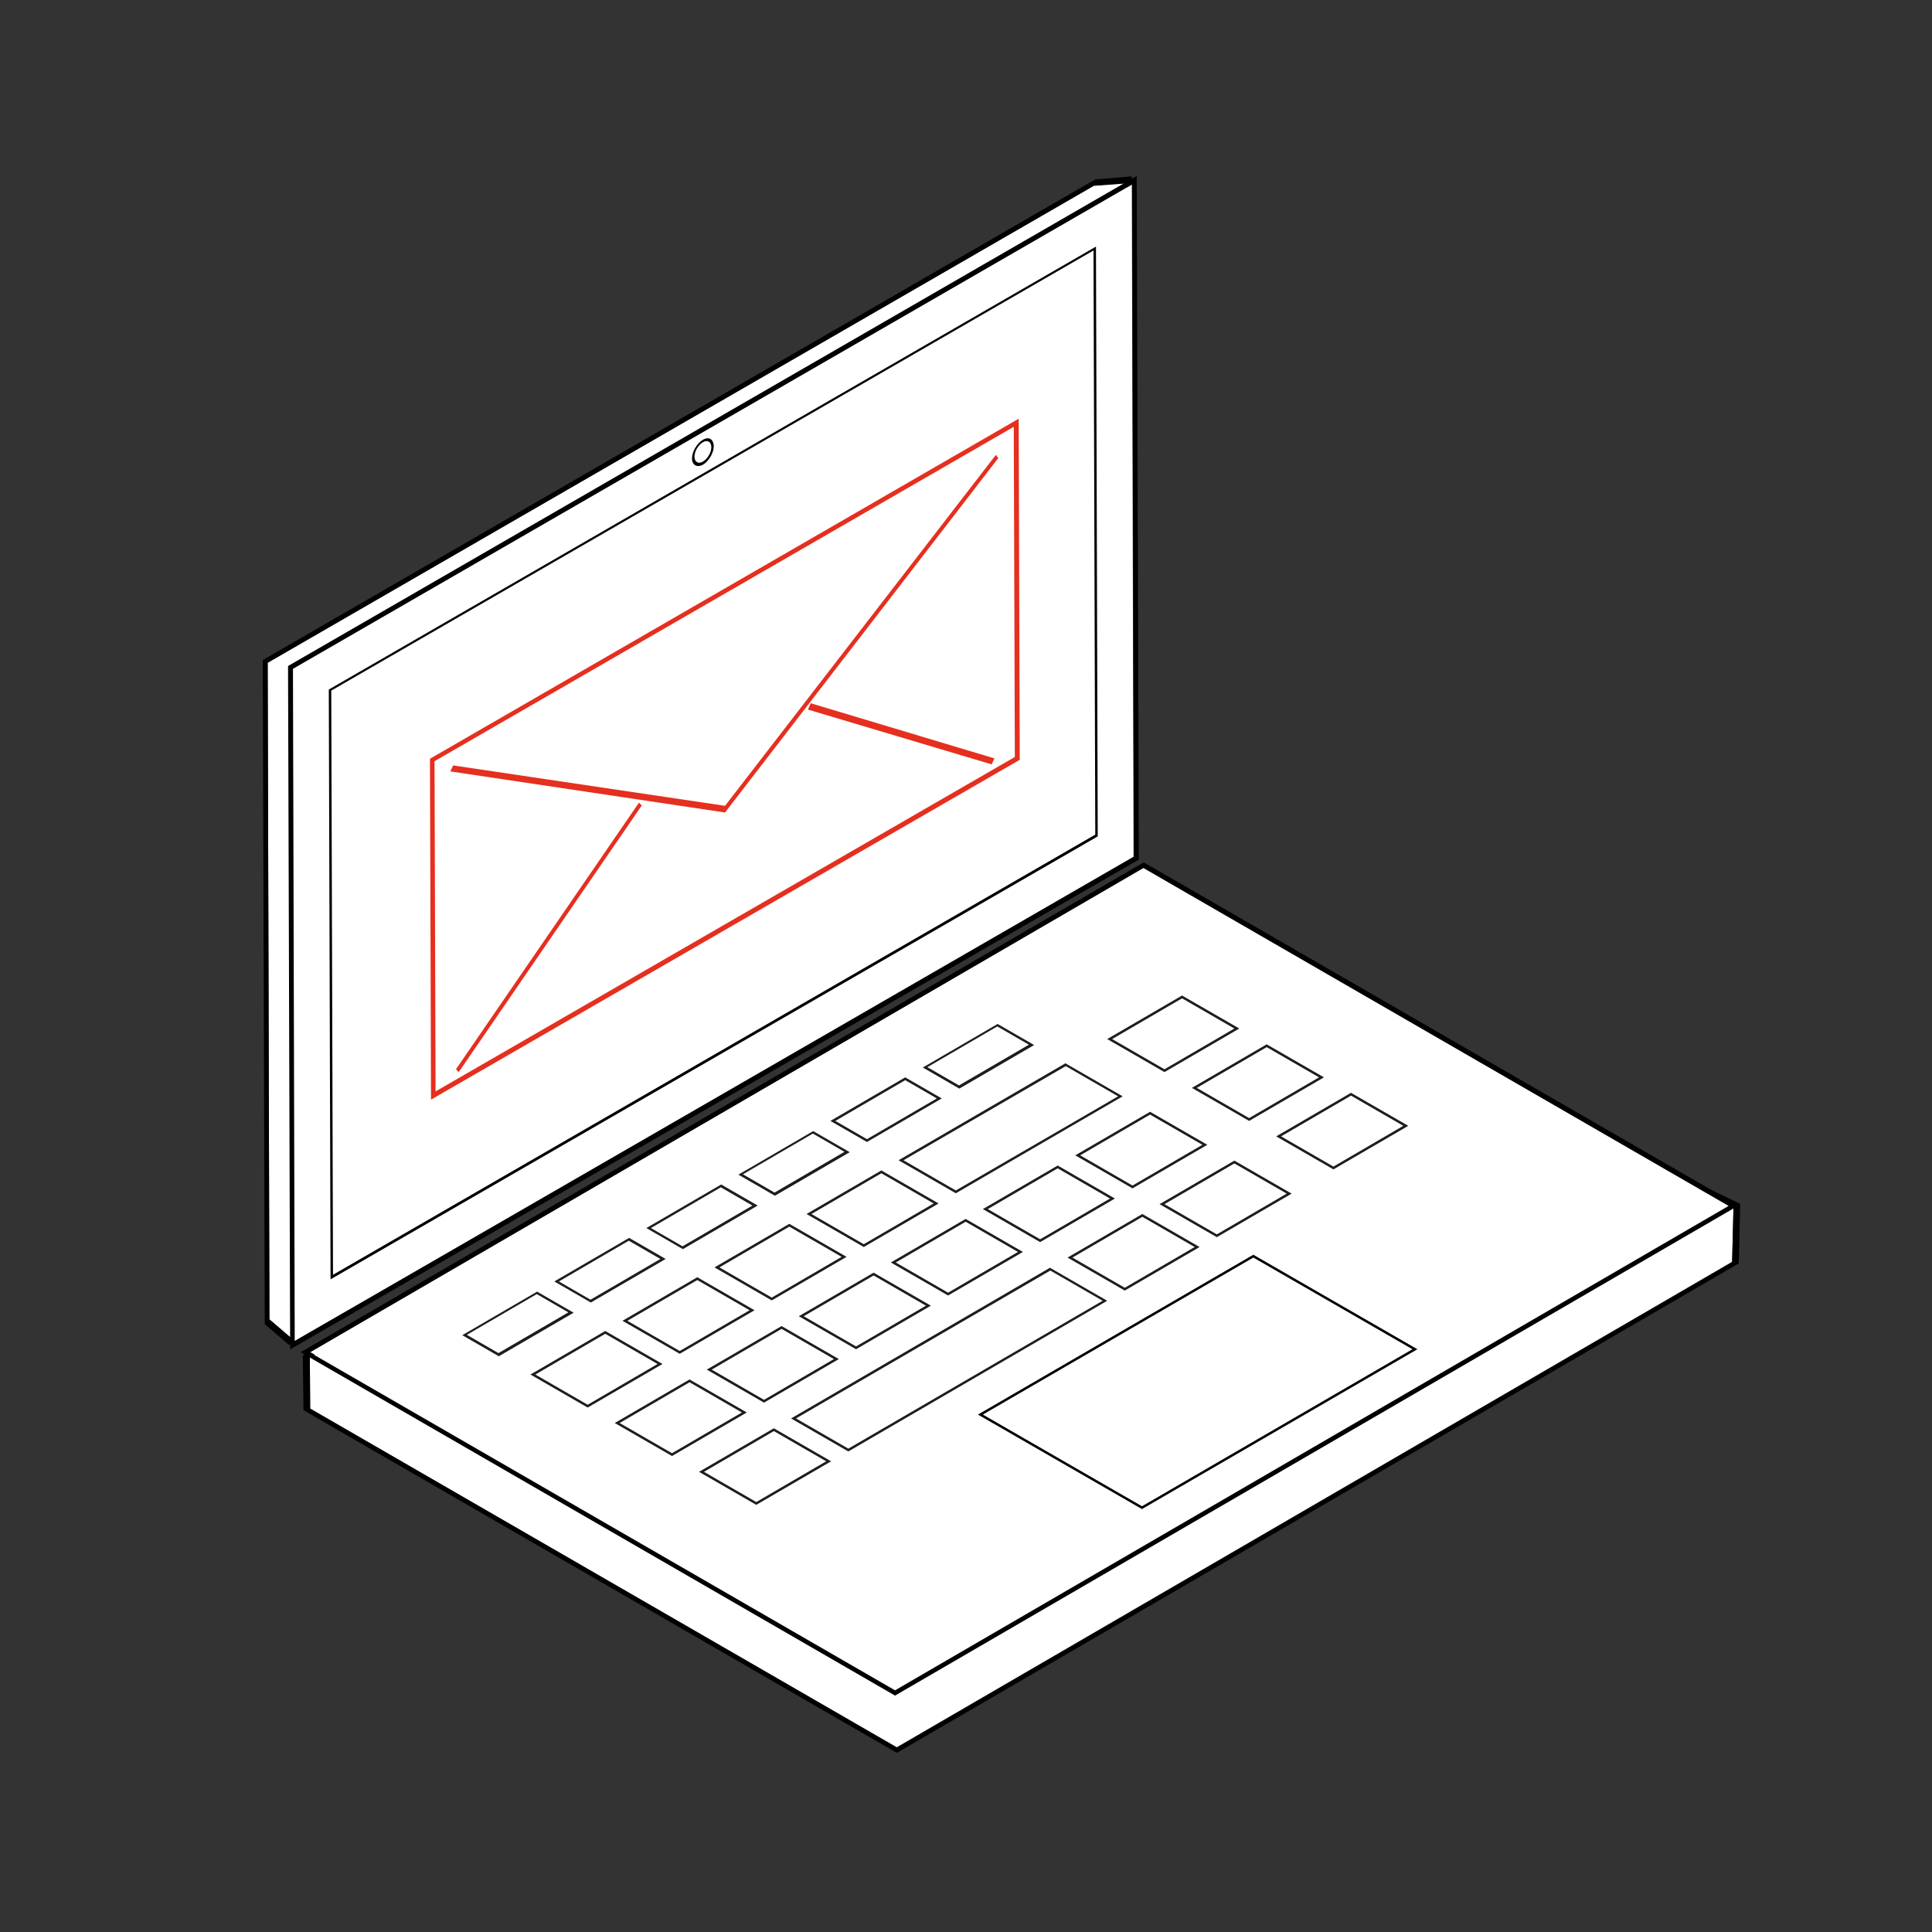 <?xml version="1.0" encoding="utf-8"?>
<!-- Generator: Adobe Illustrator 19.0.0, SVG Export Plug-In . SVG Version: 6.00 Build 0)  -->
<svg version="1.1" id="Ebene_1" xmlns="http://www.w3.org/2000/svg" xmlns:xlink="http://www.w3.org/1999/xlink" x="0px" y="0px"
	 viewBox="-2559 1142.7 550 550" style="enable-background:new -2559 1142.7 550 550;" xml:space="preserve">
<rect x="-2559" y="1142.7" width="550" height="550" fill="#333333" stroke="none"/>
<style type="text/css">
	.st0{enable-background:new    ;}
	.st1{clip-path:url(#SVGID_2_);}
	.st2{fill:#FFFFFF;}
	.st3{clip-path:url(#SVGID_4_);}
	.st4{clip-path:url(#SVGID_6_);}
	.st5{clip-path:url(#SVGID_8_);}
	.st6{fill:#1D1D1B;}
	.st7{clip-path:url(#SVGID_10_);}
	.st8{fill:#E52F1F;}
</style>
<title>SB_Kontakt_10</title>
<g>
	<g id="XMLID_58_">
		<g id="XMLID_602_">
			<g class="st0">
				<defs>
					<polygon id="SVGID_1_" class="st0" points="-2483.6,1529.7 -2484.2,1330.6 -2236.7,1187.7 -2236.1,1386.8 					"/>
				</defs>
				<clipPath id="SVGID_2_">
					<use xlink:href="#SVGID_1_"  style="overflow:visible;"/>
				</clipPath>
				<g class="st1">
					<polyline class="st2" points="-2247.6,1195.5 -2482.8,1331.3 -2482.3,1518.3 -2476,1523.7 -2243.3,1386.5 -2238.1,1194.8 
						-2247.6,1195.5 					"/>
					<path d="M-2476,1523.7l-6.3-5.4l-0.5-186.9l235.2-135.8l9.5-0.7l-5.3,191.7L-2476,1523.7 M-2247.3,1193.8l-236.9,136.8l0.5,189
						l7,6l234.6-138.3l5.3-193.8l0-0.6L-2247.3,1193.8"/>
				</g>
			</g>
		</g>
		<g id="XMLID_572_">
			<g class="st0">
				<defs>
					<polygon id="SVGID_3_" class="st0" points="-2476.5,1526.9 -2477,1332.3 -2235.4,1192.8 -2234.8,1387.4 					"/>
				</defs>
				<clipPath id="SVGID_4_">
					<use xlink:href="#SVGID_3_"  style="overflow:visible;"/>
				</clipPath>
				<g class="st3">
					<path class="st2" d="M-2247.7,1214l-217,125.3l0.5,166.3l217-125.3L-2247.7,1214 M-2358.9,1268.6c-1.3,0.8-2.4,2.6-2.4,4.1
						c0,1.5,1.1,2.1,2.4,1.4c1.3-0.8,2.4-2.6,2.4-4.1C-2356.5,1268.5-2357.6,1267.9-2358.9,1268.6 M-2464.9,1506.8l-0.5-167.9
						l218.4-126.1l0.5,167.9L-2464.9,1506.8 M-2358.9,1274.9c-1.7,1-3.1,0.2-3.1-1.8c0-2,1.4-4.3,3.1-5.3c1.7-1,3.1-0.2,3.1,1.8
						C-2355.8,1271.6-2357.2,1274-2358.9,1274.9 M-2236.8,1195.2l-238.9,137.9l0.5,191.4l238.9-137.9L-2236.8,1195.2"/>
					<path d="M-2475.1,1524.5l-0.5-191.4l238.9-137.9l0.5,191.4L-2475.1,1524.5 M-2235.4,1192.8l-241.6,139.5l0.6,194.6l241.6-139.5
						L-2235.4,1192.8"/>
					<path d="M-2464.2,1505.6l-0.5-166.3l217-125.3l0.5,166.3L-2464.2,1505.6 M-2247,1212.9l-218.4,126.1l0.5,167.9l218.4-126.1
						L-2247,1212.9"/>
					<path d="M-2358.9,1274.1c-1.3,0.8-2.4,0.1-2.4-1.4c0-1.5,1.1-3.4,2.4-4.1c1.3-0.8,2.4-0.1,2.4,1.4
						C-2356.5,1271.5-2357.6,1273.4-2358.9,1274.1 M-2358.9,1267.9c-1.7,1-3.1,3.4-3.1,5.3c0,1.9,1.4,2.7,3.1,1.8
						c1.7-1,3.1-3.4,3.1-5.3C-2355.9,1267.7-2357.2,1266.9-2358.9,1267.9"/>
				</g>
			</g>
		</g>
		<g id="XMLID_559_">
			<g class="st0">
				<defs>
					<polygon id="SVGID_5_" class="st0" points="-2486.2,1536.3 -2231.6,1388.4 -2049.1,1493.7 -2303.7,1641.7 					"/>
				</defs>
				<clipPath id="SVGID_6_">
					<use xlink:href="#SVGID_5_"  style="overflow:visible;"/>
				</clipPath>
				<g class="st4">
					<polyline class="st2" points="-2065.5,1485.9 -2232.9,1405.9 -2470.8,1529 -2470.7,1543.7 -2303.7,1640.1 -2065.9,1501.9 
						-2065.5,1485.9 					"/>
					<path d="M-2470.7,1543.7l-0.1-14.6l237.9-123.1l167.4,80l-0.4,16l-237.8,138.2L-2470.7,1543.7 M-2063.6,1485.4l-168.8-80.6
						l-0.6-0.3l-239.5,123.9l-0.3,0.2l0.2,15.6l168.9,97.5l239.7-139.3L-2063.6,1485.4"/>
				</g>
			</g>
		</g>
		<g id="XMLID_59_">
			<g class="st0">
				<defs>
					<polygon id="SVGID_7_" class="st0" points="-2473.5,1527.7 -2233.4,1388.2 -2064.1,1485.9 -2304.2,1625.5 					"/>
				</defs>
				<clipPath id="SVGID_8_">
					<use xlink:href="#SVGID_7_"  style="overflow:visible;"/>
				</clipPath>
				<g class="st5">
					<path class="st2" d="M-2397.1,1516.4l-9-5.2l-19.9,11.6l9,5.2L-2397.1,1516.4 M-2371.8,1531l-14.9-8.6l-19.9,11.6l14.9,8.6
						L-2371.8,1531 M-2347.8,1544.8l-14.9-8.6l-19.9,11.6l14.9,8.6L-2347.8,1544.8 M-2323.8,1558.7l-14.9-8.6l-19.9,11.6l14.9,8.6
						L-2323.8,1558.7 M-2370.9,1501.1l-9-5.2l-19.9,11.6l9,5.2L-2370.9,1501.1 M-2345.6,1515.7l-14.9-8.6l-19.9,11.6l14.9,8.6
						L-2345.6,1515.7 M-2321.6,1529.6l-14.9-8.6l-19.9,11.6l14.9,8.6L-2321.6,1529.6 M-2344.7,1485.9l-9-5.2l-19.9,11.6l9,5.2
						L-2344.7,1485.9 M-2319.4,1500.5l-14.9-8.6l-19.9,11.6l14.9,8.6L-2319.4,1500.5 M-2295.4,1514.4l-14.9-8.6l-19.9,11.6l14.9,8.6
						L-2295.4,1514.4 M-2318.5,1470.7l-9-5.2l-19.9,11.6l9,5.2L-2318.5,1470.7 M-2293.2,1485.3l-14.9-8.6l-19.9,11.6l14.9,8.6
						L-2293.2,1485.3 M-2269.1,1499.1l-14.9-8.6l-19.9,11.6l14.9,8.6L-2269.1,1499.1 M-2245.1,1513l-14.9-8.6l-72.4,42.1l14.9,8.6
						L-2245.1,1513 M-2292.2,1455.4l-9-5.2l-19.9,11.6l9,5.2L-2292.2,1455.4 M-2242.9,1483.9l-14.9-8.6l-19.9,11.6l14.9,8.6
						L-2242.9,1483.9 M-2218.9,1497.7l-14.9-8.6l-19.9,11.6l14.9,8.6L-2218.9,1497.7 M-2156.9,1526.8l-45.3-26.1l-77,44.7l45.3,26.1
						L-2156.9,1526.8 M-2240.7,1454.8l-14.9-8.6l-46.2,26.8l14.9,8.6L-2240.7,1454.8 M-2266,1440.2l-9-5.2l-19.9,11.6l9,5.2
						L-2266,1440.2 M-2216.7,1468.6l-14.9-8.6l-19.9,11.6l14.9,8.6L-2216.7,1468.6 M-2192.7,1482.5l-14.9-8.6l-19.9,11.6l14.9,8.6
						L-2192.7,1482.5 M-2207.5,1435.5l-14.9-8.6l-19.9,11.6l14.9,8.6L-2207.5,1435.5 M-2183.5,1449.4l-14.9-8.6l-19.9,11.6l14.9,8.6
						L-2183.5,1449.4 M-2159.5,1463.2l-14.9-8.6l-19.9,11.6l14.9,8.6L-2159.5,1463.2 M-2427.5,1522.7l21.3-12.4l10.4,6l-21.3,12.4
						L-2427.5,1522.7 M-2408,1534l21.3-12.4l16.3,9.4l-21.3,12.4L-2408,1534 M-2384,1547.8l21.3-12.4l16.3,9.4l-21.3,12.4
						L-2384,1547.8 M-2360,1561.7l21.3-12.4l16.3,9.4l-21.3,12.4L-2360,1561.7 M-2401.3,1507.5l21.3-12.4l10.4,6l-21.3,12.4
						L-2401.3,1507.5 M-2381.8,1518.7l21.3-12.4l16.3,9.4l-21.3,12.4L-2381.8,1518.7 M-2357.8,1532.6l21.3-12.4l16.3,9.4l-21.3,12.4
						L-2357.8,1532.6 M-2375,1492.3l21.3-12.4l10.4,6l-21.3,12.4L-2375,1492.3 M-2355.6,1503.5l21.3-12.4l16.3,9.4l-21.3,12.4
						L-2355.6,1503.5 M-2331.6,1517.4l21.3-12.4l16.3,9.4l-21.3,12.4L-2331.6,1517.4 M-2348.8,1477l21.3-12.4l10.4,6l-21.3,12.4
						L-2348.8,1477 M-2329.4,1488.3l21.3-12.4l16.3,9.4l-21.3,12.4L-2329.4,1488.3 M-2305.3,1502.1l21.3-12.4l16.3,9.4l-21.3,12.4
						L-2305.3,1502.1 M-2333.8,1546.5l73.7-42.9l16.3,9.4l-73.7,42.9L-2333.8,1546.5 M-2322.6,1461.8l21.3-12.4l10.4,6l-21.3,12.4
						L-2322.6,1461.8 M-2279.1,1486.9l21.3-12.4l16.3,9.4l-21.3,12.4L-2279.1,1486.9 M-2255.1,1500.7l21.3-12.4l16.3,9.4l-21.3,12.4
						L-2255.1,1500.7 M-2280.5,1545.4l78.4-45.5l46.7,26.9l-78.4,45.5L-2280.5,1545.4 M-2303.1,1473l47.5-27.6l16.3,9.4l-47.5,27.6
						L-2303.1,1473 M-2296.4,1446.6l21.3-12.4l10.4,6l-21.3,12.4L-2296.4,1446.6 M-2252.9,1471.7l21.3-12.4l16.3,9.4l-21.3,12.4
						L-2252.9,1471.7 M-2228.9,1485.5l21.3-12.4l16.3,9.4l-21.3,12.4L-2228.9,1485.5 M-2243.7,1438.5l21.3-12.4l16.3,9.4l-21.3,12.4
						L-2243.7,1438.5 M-2219.7,1452.4l21.3-12.4l16.3,9.4l-21.3,12.4L-2219.7,1452.4 M-2195.7,1466.2l21.3-12.4l16.3,9.4l-21.3,12.4
						L-2195.7,1466.2 M-2066.8,1485.9l-166.6-96.2l-237.3,137.9l166.6,96.2L-2066.8,1485.9"/>
					<path d="M-2470.8,1527.7l237.3-137.9l166.6,96.2l-237.3,137.9L-2470.8,1527.7 M-2064.1,1485.9l-169.3-97.8l-240.1,139.5
						l169.3,97.8L-2064.1,1485.9"/>
					<path d="M-2279.2,1545.4l77-44.7l45.3,26.1l-77,44.7L-2279.2,1545.4 M-2155.5,1526.8l-46.7-26.9l-78.4,45.5l46.7,26.9
						L-2155.5,1526.8"/>
					<path class="st6" d="M-2358.6,1561.7l19.9-11.6l14.9,8.6l-19.9,11.6L-2358.6,1561.7 M-2322.4,1558.7l-16.3-9.4l-21.3,12.4
						l16.3,9.4L-2322.4,1558.7"/>
					<path class="st6" d="M-2332.4,1546.5l72.4-42.1l14.9,8.6l-72.4,42.1L-2332.4,1546.5 M-2243.8,1513l-16.3-9.4l-73.7,42.9
						l16.3,9.4L-2243.8,1513"/>
					<path class="st6" d="M-2253.7,1500.7l19.9-11.6l14.9,8.6l-19.9,11.6L-2253.7,1500.7 M-2217.5,1497.7l-16.3-9.4l-21.3,12.4
						l16.3,9.4L-2217.5,1497.7"/>
					<path class="st6" d="M-2227.5,1485.5l19.9-11.6l14.9,8.6l-19.9,11.6L-2227.5,1485.5 M-2191.3,1482.5l-16.3-9.4l-21.3,12.4
						l16.3,9.4L-2191.3,1482.5"/>
					<path class="st6" d="M-2382.6,1547.8l19.9-11.6l14.9,8.6l-19.9,11.6L-2382.6,1547.8 M-2346.4,1544.8l-16.3-9.4l-21.3,12.4
						l16.3,9.4L-2346.4,1544.8"/>
					<path class="st6" d="M-2356.4,1532.6l19.9-11.6l14.9,8.6l-19.9,11.6L-2356.4,1532.6 M-2320.2,1529.6l-16.3-9.4l-21.3,12.4
						l16.3,9.4L-2320.2,1529.6"/>
					<path class="st6" d="M-2330.2,1517.4l19.9-11.6l14.9,8.6l-19.9,11.6L-2330.2,1517.4 M-2294,1514.4l-16.3-9.4l-21.3,12.4
						l16.3,9.4L-2294,1514.4"/>
					<path class="st6" d="M-2304,1502.1l19.9-11.6l14.9,8.6l-19.9,11.6L-2304,1502.1 M-2267.8,1499.1l-16.3-9.4l-21.3,12.4l16.3,9.4
						L-2267.8,1499.1"/>
					<path class="st6" d="M-2277.8,1486.9l19.9-11.6l14.9,8.6l-19.9,11.6L-2277.8,1486.9 M-2241.6,1483.9l-16.3-9.4l-21.3,12.4
						l16.3,9.4L-2241.6,1483.9"/>
					<path class="st6" d="M-2251.5,1471.6l19.9-11.6l14.9,8.6l-19.9,11.6L-2251.5,1471.6 M-2215.3,1468.6l-16.3-9.4l-21.3,12.4
						l16.3,9.4L-2215.3,1468.6"/>
					<path class="st6" d="M-2406.6,1534l19.9-11.6l14.9,8.6l-19.9,11.6L-2406.6,1534 M-2370.4,1531l-16.3-9.4l-21.3,12.4l16.3,9.4
						L-2370.4,1531"/>
					<path class="st6" d="M-2380.4,1518.7l19.9-11.6l14.9,8.6l-19.9,11.6L-2380.4,1518.7 M-2344.2,1515.7l-16.3-9.4l-21.3,12.4
						l16.3,9.4L-2344.2,1515.7"/>
					<path class="st6" d="M-2354.2,1503.5l19.9-11.6l14.9,8.6l-19.9,11.6L-2354.2,1503.5 M-2318,1500.5l-16.3-9.4l-21.3,12.4
						l16.3,9.4L-2318,1500.5"/>
					<path class="st6" d="M-2328,1488.3l19.9-11.6l14.9,8.6l-19.9,11.6L-2328,1488.3 M-2291.8,1485.3l-16.3-9.4l-21.3,12.4l16.3,9.4
						L-2291.8,1485.3"/>
					<path class="st6" d="M-2301.8,1473l46.2-26.8l14.9,8.6l-46.2,26.8L-2301.8,1473 M-2239.4,1454.8l-16.3-9.4l-47.5,27.6l16.3,9.4
						L-2239.4,1454.8"/>
					<path class="st6" d="M-2194.3,1466.2l19.9-11.6l14.9,8.6l-19.9,11.6L-2194.3,1466.2 M-2158.1,1463.2l-16.3-9.4l-21.3,12.4
						l16.3,9.4L-2158.1,1463.2"/>
					<path class="st6" d="M-2218.3,1452.4l19.9-11.6l14.9,8.6l-19.9,11.6L-2218.3,1452.4 M-2182.1,1449.4l-16.3-9.4l-21.3,12.4
						l16.3,9.4L-2182.1,1449.4"/>
					<path class="st6" d="M-2242.4,1438.5l19.9-11.6l14.9,8.6l-19.9,11.6L-2242.4,1438.5 M-2206.2,1435.5l-16.3-9.4l-21.3,12.4
						l16.3,9.4L-2206.2,1435.5"/>
					<path class="st6" d="M-2426.1,1522.7l19.9-11.6l9,5.2l-19.9,11.6L-2426.1,1522.7 M-2395.7,1516.4l-10.4-6l-21.3,12.4l10.4,6
						L-2395.7,1516.4"/>
					<path class="st6" d="M-2399.9,1507.5l19.9-11.6l9,5.2l-19.9,11.6L-2399.9,1507.5 M-2369.5,1501.1l-10.4-6l-21.3,12.4l10.4,6
						L-2369.5,1501.1"/>
					<path class="st6" d="M-2373.7,1492.3l19.9-11.6l9,5.2l-19.9,11.6L-2373.7,1492.3 M-2343.3,1485.9l-10.4-6l-21.3,12.4l10.4,6
						L-2343.3,1485.9"/>
					<path class="st6" d="M-2347.5,1477l19.9-11.6l9,5.2l-19.9,11.6L-2347.5,1477 M-2317.1,1470.7l-10.4-6l-21.3,12.4l10.4,6
						L-2317.1,1470.7"/>
					<path class="st6" d="M-2321.2,1461.8l19.9-11.6l9,5.2l-19.9,11.6L-2321.2,1461.8 M-2290.9,1455.4l-10.4-6l-21.3,12.4l10.4,6
						L-2290.9,1455.4"/>
					<path class="st6" d="M-2295,1446.5l19.9-11.6l9,5.2l-19.9,11.6L-2295,1446.5 M-2264.6,1440.2l-10.4-6l-21.3,12.4l10.4,6
						L-2264.6,1440.2"/>
				</g>
			</g>
		</g>
	</g>
	<g id="XMLID_42_">
		<g class="st0">
			<defs>
				<polygon id="SVGID_9_" class="st0" points="-2436.4,1455.8 -2436.6,1358.6 -2269,1261.9 -2268.7,1359 				"/>
			</defs>
			<clipPath id="SVGID_10_">
				<use xlink:href="#SVGID_9_"  style="overflow:visible;"/>
			</clipPath>
			<g class="st7">
				<path class="st8" d="M-2435,1453.4l-0.3-94l164.9-95.2l0.3,94L-2435,1453.4 M-2269,1261.9l-167.6,96.8l0.3,97.2l167.6-96.8
					L-2269,1261.9"/>
				<polyline class="st8" points="-2430,1360.6 -2430.8,1362.3 -2352.6,1374 -2274.8,1273.1 -2275.5,1272.2 -2352.6,1372.1 
					-2430,1360.6 				"/>
				<polyline class="st8" points="-2377.1,1371.2 -2429.2,1447.1 -2428.4,1447.9 -2376.3,1372 -2377.1,1371.2 				"/>
				<polyline class="st8" points="-2328.2,1342.9 -2329,1344.7 -2276.7,1360.3 -2275.9,1358.6 -2328.2,1342.9 				"/>
			</g>
		</g>
	</g>
</g>
</svg>
